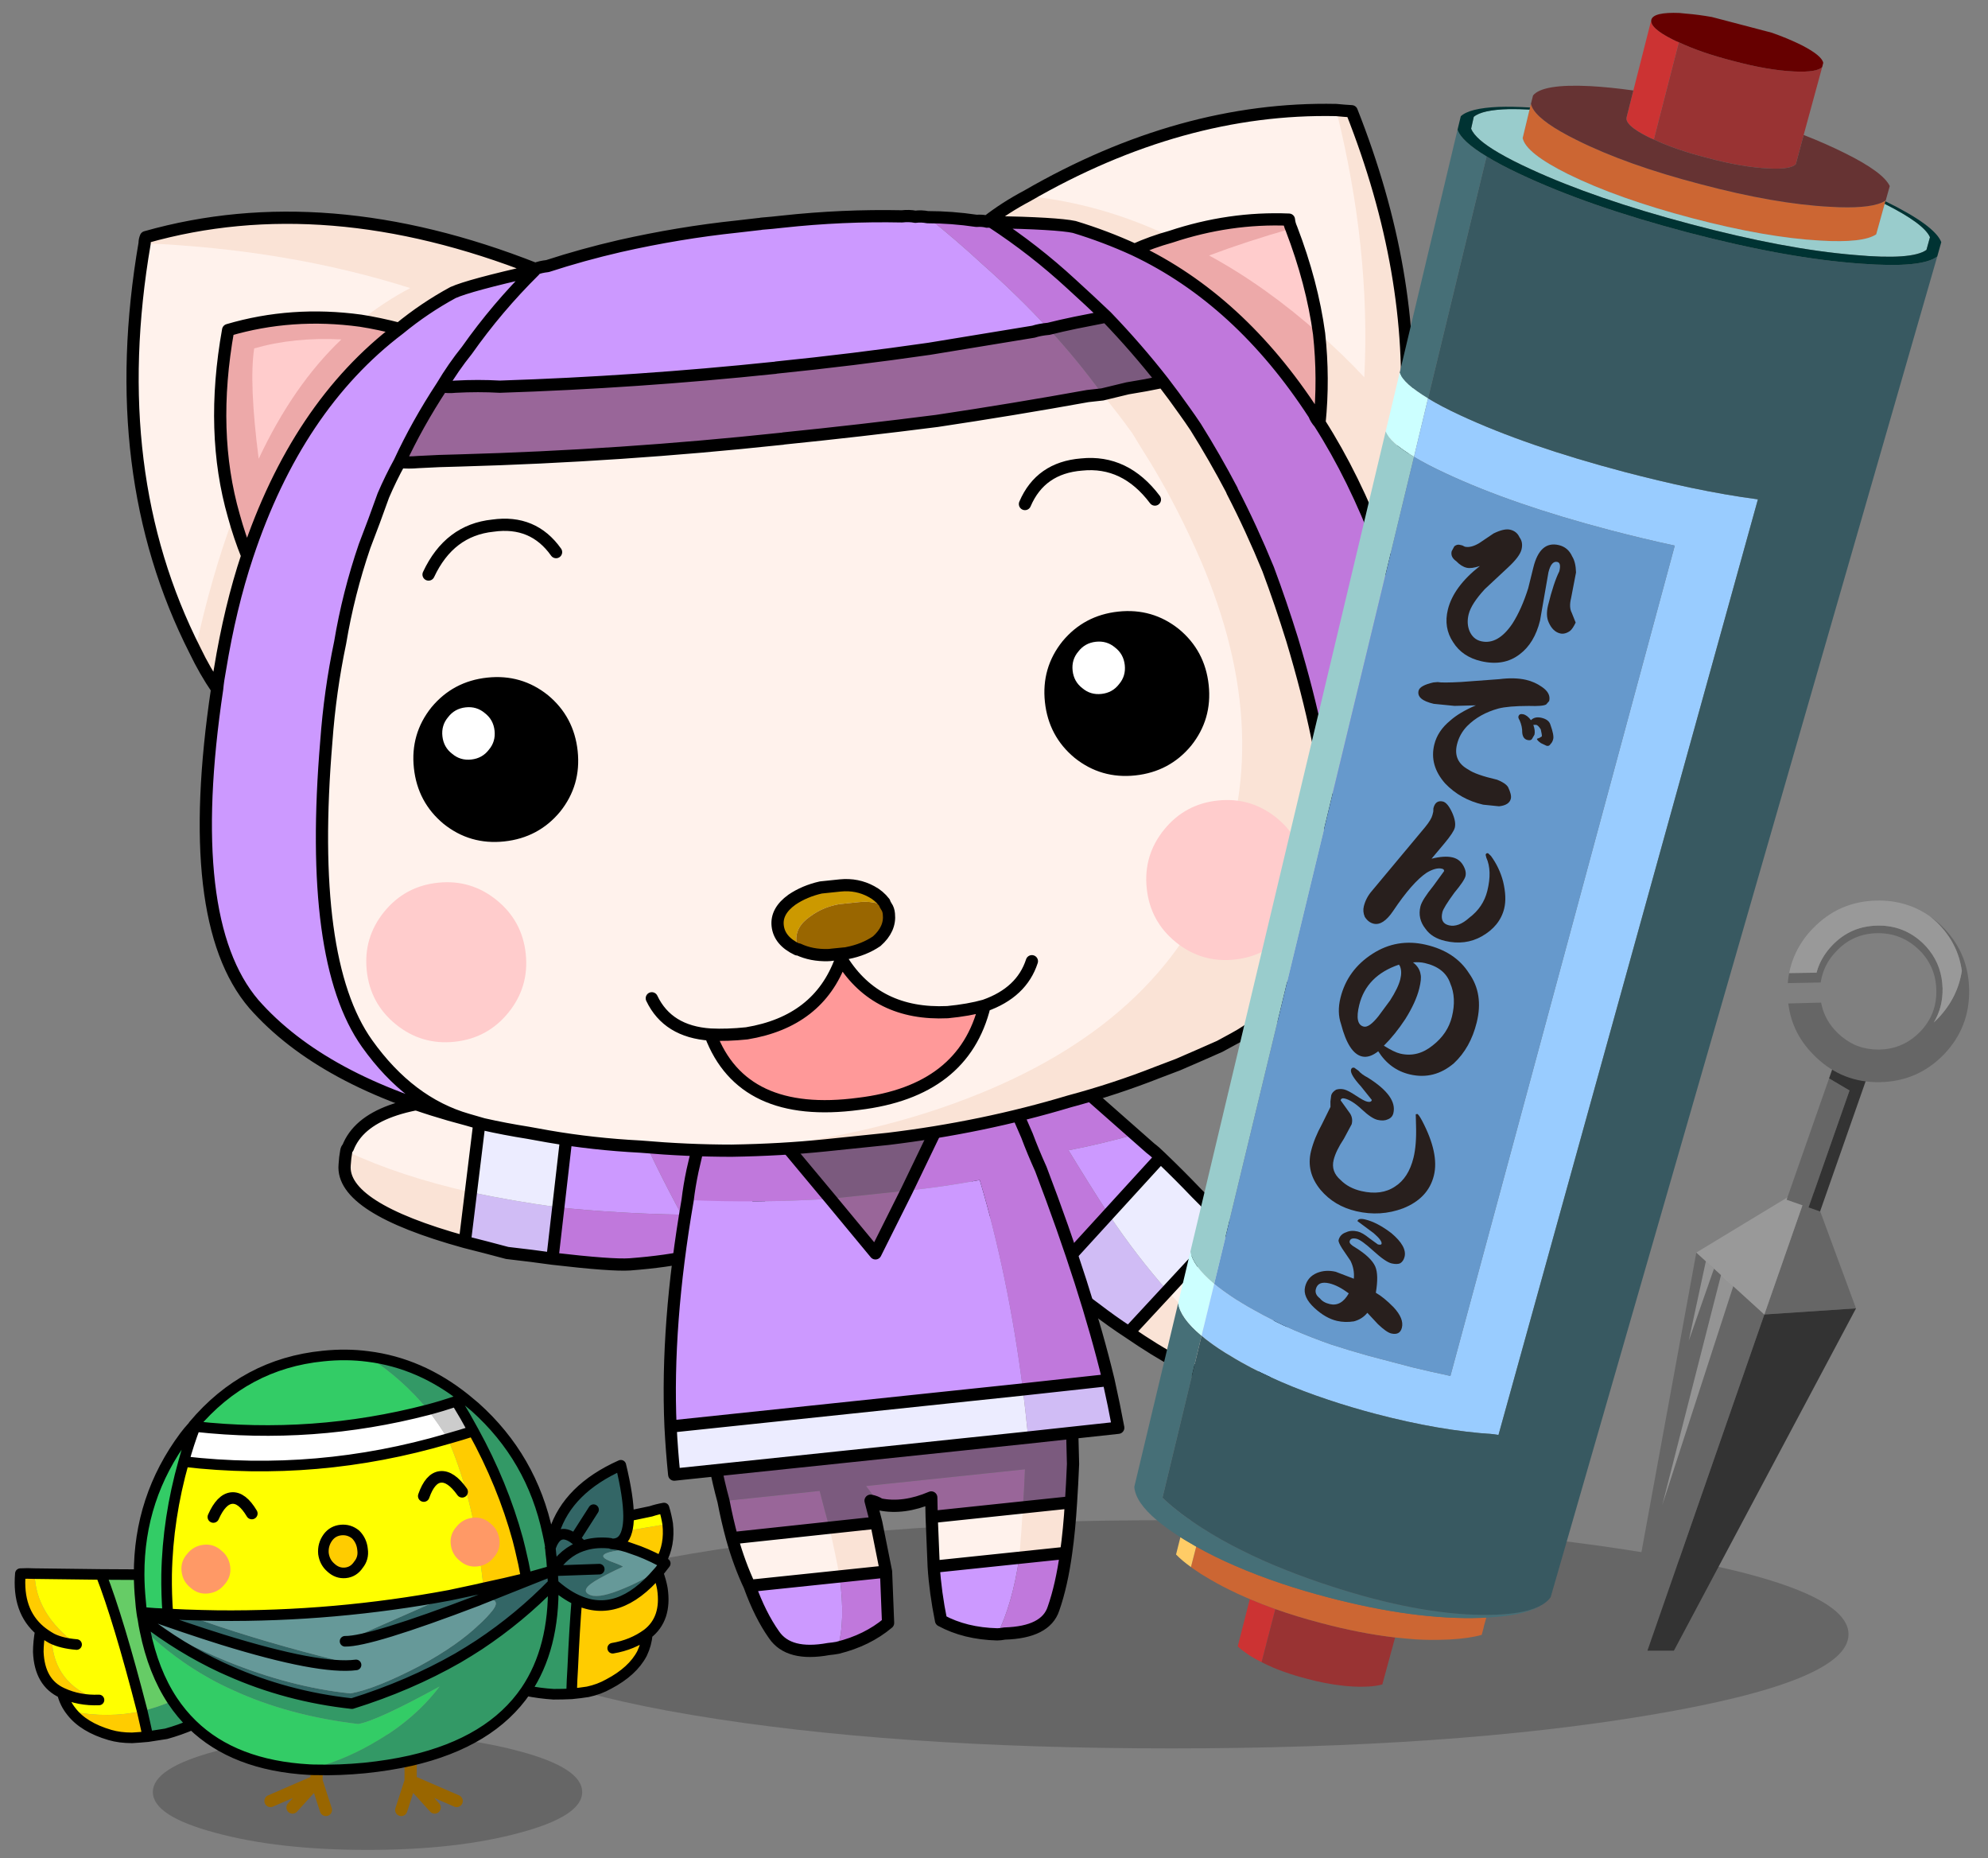 
<svg xmlns="http://www.w3.org/2000/svg" version="1.1" xmlns:xlink="http://www.w3.org/1999/xlink" preserveAspectRatio="none" x="0px" y="0px" width="244px" height="228px" viewBox="0 0 244 228">
<rect x="0" y="0" width="244" height="228" fill="#808080" stroke="none"/>
<defs>
<g id="Layer0_0_FILL">
<path fill="#000000" fill-opacity="0.2" stroke="none" d="
M 431 136.55
Q 431 128.45 408.85 122.75 386.75 117.05 355.5 117.05 324.25 117.05 302.1 122.75 280 128.45 280 136.55 280 144.65 302.1 150.35 324.25 156.05 355.5 156.05 386.75 156.05 408.85 150.35 431 144.65 431 136.55 Z"/>
</g>

<g id="Layer0_1_FILL">
<path fill="#000000" fill-opacity="0.2" stroke="none" d="
M 47.1 227
Q 61.6 227 71.8 224.9 81.95 222.85 81.95 219.9 81.95 216.95 71.8 214.9 61.6 212.8 47.1 212.8 32.6 212.8 22.4 214.9 12.25 216.95 12.25 219.9 12.25 222.85 22.4 224.9 32.6 227 47.1 227 Z"/>
</g>

<g id="Layer0_2_MEMBER_1_FILL">
<path fill="#FFCC00" stroke="none" d="
M 13.5 212.9
Q 14.7 213.25 16.2 213.25 17.1 213.2 18.15 213.1 17.8 211.45 17.45 209.95 13.3 210.9 8.75 210 10.25 211.95 13.5 212.9
M 4.7 202.7
Q 4.85 206.5 7.65 207.75 9.7 208.7 12.15 208.6 6.55 206.65 6.35 201.05 5.55 200.6 4.95 200.1 4.7 201.55 4.7 202.7
M 80.75 192.95
Q 75.877 198.694 70.8 196.3 70.503 200.013 70.3 204.6 70.2 206.1 70.15 207.85 71.2 207.75 72.15 207.6 73.55 207.3 74.7 206.65 77.65 205.1 78.8 202.9 79.35 201.75 79.45 200.5 77.6 201.85 75.2 202.25 77.6 201.85 79.45 200.5 81.85 198.65 81.3 194.95 81.14 194.028 80.75 192.95
M 76.95 187.85
Q 76.529 189.491 75.1 189.45 76.3 189.55 77.6 190.05 79.227 190.578 81.1 191.55 82.235 189.567 81.95 187
L 76.95 187.85
M 58.1 175.6
Q 56.55 176.1 54.95 176.55 57.624 182.628 58.85 190.85
L 58.85 190.95
Q 59.145 192.841 59.35 194.85 61.95 194.3 64.6 193.65 64.282 191.866 63.85 190.1 63.702 189.504 63.55 188.9 61.699 182.13 58.1 175.6
M 40.25 188.65
Q 39.6 189.55 39.7 190.65 39.85 191.7 40.6 192.35 41.4 193.1 42.4 193 43.4 192.9 44 192 44.65 191.2 44.5 190.15 44.4 189.05 43.65 188.3 42.85 187.65 41.85 187.75 40.85 187.85 40.25 188.65
M 4.25 193.1
Q 3.35 193.05 2.5 193.1 2.1 197.7 4.95 200.1 5.55 200.6 6.35 201.05 7.55 201.65 9.4 201.8 4.35 198.05 4.25 193.1 Z"/>

<path fill="#339966" stroke="none" d="
M 20.4 212.75
Q 22.048 212.289 23.6 211.6 22.25 210.314 21.15 208.7 19.367 209.513 17.45 209.95 17.8 211.45 18.15 213.1 19.2 212.95 20.4 212.75
M 67.9 194.35
L 67.9 194.3
Q 63.801 198.518 58.8 201.8 57.537 202.664 56.2 203.45 50.25 206.85 43.2 209.05 35.217 208.182 28.1 205 27.67 204.833 27.2 204.6 22.16 202.258 17.55 198.7 17.65 199.4 17.8 200.1 21.331 203.506 25.7 205.95 27.118 206.741 28.6 207.4 35.396 210.527 43.95 211.55 46.2 211.2 53.95 206.95 50.95 210.9 46.25 213.65 42.833 215.718 38.85 216.9 38.404 217.029 37.95 217.15 38.257 217.165 38.55 217.15 38.655 217.174 38.7 217.15 38.818 217.175 38.9 217.15 41.64 217.248 44.75 216.95 47.772 216.642 50.4 216.05 60.232 213.794 64.55 207.45 68.057 202.261 67.9 194.35
M 70.8 196.3
Q 69.354 195.663 67.9 194.35 68.057 202.261 64.55 207.45 66.216 207.792 67.95 207.9 69.1 207.9 70.15 207.85 70.2 206.1 70.3 204.6 70.503 200.013 70.8 196.3
M 67.5 189.45
Q 67.524 189.638 67.55 189.8 67.5 189.9 67.55 189.95 67.55 189.85 67.6 189.8 67.627 189.619 67.65 189.45
L 67.5 189.45
M 58.3 172.65
Q 57.7 172.15 57.1 171.65 56.55 171.8 56 171.95 57.1 173.75 58.1 175.6 61.699 182.13 63.55 188.9 63.702 189.504 63.85 190.1 64.282 191.866 64.6 193.65 66.2 193.2 67.8 192.75 67.75 192.05 67.7 191.35 67.6 190.6 67.55 189.95 67.5 189.9 67.55 189.8 67.524 189.638 67.5 189.45 67.378 188.79 67.2 188.1 65.273 178.889 58.3 172.65
M 45.15 166.45
Q 49.45 169.25 52.5 173 54.2 172.55 56 171.95 56.55 171.8 57.1 171.65 51.6 167.25 45.15 166.45 Z"/>

<path fill="#336666" stroke="none" d="
M 22.8 198.15
Q 21.65 198.1 20.6 198.05 19 198 17.4 197.85 22.872 199.819 27.3 201.2 39.22 204.883 43.7 204.3 34.755 202.181 26.95 199.6 24.846 198.893 22.8 198.15
M 67.9 194.35
Q 69.354 195.663 70.8 196.3 75.877 198.694 80.75 192.95 80.855 192.864 80.95 192.75 80.833 192.815 80.7 192.85 80.051 193.247 79.4 193.55 77.853 194.398 76.6 194.9 73.667 196.149 72.5 195.75 70.9 195.15 73.55 193.7 74.8 193 76.45 192.25 76.45 192.15 75.1 191.65 72.1 190.55 77.6 190.05 76.3 189.55 75.1 189.45 74.9 189.35 74.7 189.35 72.9 189.2 71.5 189.7
L 71.45 189.7
Q 69.24 190.465 67.8 192.75
L 73.55 192.55 67.8 192.75
Q 67.85 193.55 67.9 194.3
L 67.9 194.35
M 67.6 189.8
Q 67.675 189.593 67.75 189.4 68.67 187.429 70.55 188.85
L 72.85 185.25 70.55 188.85
Q 70.594 188.883 70.65 188.9 70.999 189.201 71.45 189.65
L 71.5 189.7
Q 72.9 189.2 74.7 189.35 74.9 189.35 75.1 189.45 76.529 189.491 76.95 187.85 77.156 187.104 77.15 186 77.14 183.699 76.2 179.8 69.698 182.709 68 187.95 67.798 188.677 67.65 189.45 67.627 189.619 67.6 189.8
M 67.75 189.4
Q 67.675 189.593 67.6 189.8 67.55 189.85 67.55 189.95 67.6 190.6 67.7 191.35 67.75 192.05 67.8 192.75 69.24 190.465 71.45 189.7
L 71.5 189.7 71.45 189.65
Q 70.999 189.201 70.65 188.9 70.594 188.883 70.55 188.85 68.67 187.429 67.75 189.4
M 58.8 196.3
Q 58.737 196.365 58.65 196.4 58.738 196.384 58.8 196.35 61.715 195.898 60.5 197.55 59.783 198.466 58.8 199.35 56.141 201.902 51.55 204.4 46.1 207.25 43 207.8 35.609 207.016 27.85 203.85 22.786 201.794 17.55 198.7 22.16 202.258 27.2 204.6 27.67 204.833 28.1 205 35.217 208.182 43.2 209.05 50.25 206.85 56.2 203.45 57.537 202.664 58.8 201.8 63.801 198.518 67.9 194.3 67.85 193.55 67.8 192.75 62.857 194.707 58.8 196.3
M 58.9 194.95
Q 58.868 194.957 58.8 194.95 57.018 195.357 55.2 195.75
L 42.35 201.4
Q 45.4 201.45 58.65 196.4 58.737 196.365 58.8 196.3 62.857 194.707 67.8 192.75 66.2 193.2 64.6 193.65 61.95 194.3 59.35 194.85 59.1 194.9 58.9 194.95 Z"/>

<path fill="#33CC66" stroke="none" d="
M 53.95 206.95
Q 46.2 211.2 43.95 211.55 35.396 210.527 28.6 207.4 27.118 206.741 25.7 205.95 21.331 203.506 17.8 200.1 18.817 205.139 21.15 208.7 22.25 210.314 23.6 211.6 28.745 216.633 37.95 217.15 38.404 217.029 38.85 216.9 42.833 215.718 46.25 213.65 50.95 210.9 53.95 206.95
M 23.75 174.9
L 23.95 175.05
Q 38.45 176.65 52.5 173 49.45 169.25 45.15 166.45 42.5 166.1 39.65 166.4 30.1 167.35 23.75 174.9
M 17.05 193.2
Q 17.084 194.807 17.25 196.45 17.3 197.15 17.4 197.85 19 198 20.6 198.05 20.42 195.642 20.45 193.2 20.582 186.292 22.55 179.35 23.15 177.15 23.95 175.05 23.75 175.1 23.65 175.05 23.1 175.65 22.65 176.25 17.044 183.782 17.05 193.2 Z"/>

<path fill="#669999" stroke="none" d="
M 73.55 193.7
Q 70.9 195.15 72.5 195.75 73.667 196.149 76.6 194.9 77.853 194.398 79.4 193.55 80.051 193.247 80.7 192.85 80.833 192.815 80.95 192.75 81.25 192.35 81.65 191.85 81.385 191.706 81.1 191.55 79.227 190.578 77.6 190.05 72.1 190.55 75.1 191.65 76.45 192.15 76.45 192.25 74.8 193 73.55 193.7
M 58.8 196.35
Q 58.738 196.384 58.65 196.4 45.4 201.45 42.35 201.4
L 55.2 195.75
Q 41.062 198.393 26.7 198.25 24.748 198.221 22.8 198.15 24.846 198.893 26.95 199.6 34.755 202.181 43.7 204.3 39.22 204.883 27.3 201.2 22.872 199.819 17.4 197.85 17.45 198.25 17.55 198.7 22.786 201.794 27.85 203.85 35.609 207.016 43 207.8 46.1 207.25 51.55 204.4 56.141 201.902 58.8 199.35 59.783 198.466 60.5 197.55 61.715 195.898 58.8 196.35 Z"/>

<path fill="#FFFF00" stroke="none" d="
M 77.15 186
Q 77.156 187.104 76.95 187.85
L 81.95 187
Q 81.8 186.05 81.5 185.05 80.65 185.2 79.9 185.45 78.52 185.736 77.15 186
M 22.55 179.35
Q 20.582 186.292 20.45 193.2 20.42 195.642 20.6 198.05 21.65 198.1 22.8 198.15 24.748 198.221 26.7 198.25 41.062 198.393 55.2 195.75 57.018 195.357 58.8 194.95 58.868 194.957 58.9 194.95 59.1 194.9 59.35 194.85 59.145 192.841 58.85 190.95
L 58.85 190.85
Q 57.624 182.628 54.95 176.55 38.95 181.25 22.55 179.35
M 39.7 190.65
Q 39.6 189.55 40.25 188.65 40.85 187.85 41.85 187.75 42.85 187.65 43.65 188.3 44.4 189.05 44.5 190.15 44.65 191.2 44 192 43.4 192.9 42.4 193 41.4 193.1 40.6 192.35 39.85 191.7 39.7 190.65
M 12.4 193.2
Q 8.3 193.15 4.25 193.1 4.35 198.05 9.4 201.8 7.55 201.65 6.35 201.05 6.55 206.65 12.15 208.6 9.7 208.7 7.65 207.75 7.95 209 8.75 210 13.3 210.9 17.45 209.95 14.55 198.7 12.4 193.2 Z"/>

<path fill="#66CC66" stroke="none" d="
M 68 187.95
L 67.2 188.1
Q 67.378 188.79 67.5 189.45
L 67.65 189.45
Q 67.798 188.677 68 187.95
M 17.25 196.45
Q 17.084 194.807 17.05 193.2
L 12.4 193.2
Q 14.55 198.7 17.45 209.95 19.367 209.513 21.15 208.7 18.817 205.139 17.8 200.1 17.65 199.4 17.55 198.7 17.45 198.25 17.4 197.85 17.3 197.15 17.25 196.45 Z"/>

<path fill="#CCCCCC" stroke="none" d="
M 56 171.95
Q 54.2 172.55 52.5 173 53.8 174.65 54.95 176.55 56.55 176.1 58.1 175.6 57.1 173.75 56 171.95 Z"/>

<path fill="#FFFFFF" stroke="none" d="
M 23.95 175.05
Q 23.15 177.15 22.55 179.35 38.95 181.25 54.95 176.55 53.8 174.65 52.5 173 38.45 176.65 23.95 175.05 Z"/>

<path fill="#66CC00" stroke="none" d="
M 23.65 175.05
Q 23.75 175.1 23.95 175.05
L 23.75 174.9
Q 23.7 174.95 23.65 175.05 Z"/>
</g>

<g id="Layer0_2_MEMBER_1_MEMBER_2_FILL">
<path fill="#FF9966" stroke="none" d="
M 61.05 184.8
Q 59.75 184.95 58.95 185.95 58.05 186.95 58.2 188.25 58.35 189.55 59.35 190.35 60.35 191.25 61.65 191.1 62.95 190.95 63.75 189.95 64.65 188.95 64.5 187.65 64.35 186.35 63.35 185.55 62.35 184.65 61.05 184.8
M 26.2 188.3
Q 24.9 188.45 24.1 189.45 23.2 190.45 23.35 191.75 23.5 193.05 24.5 193.85 25.5 194.75 26.8 194.6 28.1 194.45 28.9 193.45 29.8 192.45 29.65 191.15 29.5 189.85 28.5 189.05 27.5 188.15 26.2 188.3 Z"/>
</g>

<g id="Layer0_3_MEMBER_0_FILL">
<path fill="#666666" stroke="none" d="
M 217.05 163.8
L 208.7 156.2 199.75 205.05 202.7 205.05 217.05 163.8
M 217.05 163.8
L 228.3 163.05 222.65 147.75 217.05 163.8 Z"/>

<path fill="#333333" stroke="none" d="
M 228.3 163.05
L 217.05 163.8 202.7 205.05 205.95 205.05 228.3 163.05 Z"/>

<path fill="#999999" stroke="none" d="
M 208.7 156.2
L 217.05 163.8 222.65 147.75 208.7 156.2 Z"/>
</g>

<g id="Layer0_3_MEMBER_1_FILL">
<path fill="#666666" stroke="none" d="
M 4.35 -215.85
L 4.35 -252 -2.45 -253.35 -2.45 -215.85 4.35 -215.85 Z"/>

<path fill="#333333" stroke="none" d="
M 4.35 -215.85
L 7.9 -215.85 7.9 -259.65 -2.45 -259.65 -2.45 -253.35 4.35 -252 4.35 -215.85 Z"/>
</g>

<g id="Layer0_3_MEMBER_2_FILL">
<path fill="#666666" stroke="none" d="
M 12.85 -298.25
Q 11.7 -299 10.4 -299.6 3.3 -302.8 -3.95 -300.05 -11.2 -297.35 -14.4 -290.3 -15.85 -287.1 -16.1 -283.85 -16.2 -282.65 -16.1 -281.4 -16.1 -281.35 -16.1 -281.25
L -23.6 -278.5
Q -23.4 -277.05 -23 -275.6
L -14 -278.95
Q -14.2 -280 -14.25 -281 -14.35 -282.15 -14.25 -283.25 -14.05 -286.2 -12.7 -289.1 -9.85 -295.5 -3.25 -297.95 3.35 -300.4 9.75 -297.5 10.95 -297 12 -296.3 16.6 -293.35 18.6 -287.95 21.05 -281.4 18.15 -275 17.85 -274.35 17.5 -273.75 14.55 -268.35 8.65 -266.15 5.05 -264.85 1.55 -265.05 -1.4 -265.3 -4.3 -266.6 -9.35 -268.9 -11.95 -273.45
L -20.9 -270.05
Q -16.9 -261.9 -8.25 -258 1.7 -253.4 12 -257.25 22.3 -261.1 26.9 -271.1 31.4 -281.05 27.55 -291.35 25.8 -296.05 22.8 -299.55 19.15 -303.75 13.75 -306.25 11.7 -307.15 9.7 -307.7 10.85 -307.3 12.1 -306.75 19.95 -303.15 23.75 -295.75 25.2 -287.95 21.75 -280.35 21.35 -279.6 21 -278.85 22.05 -283.9 20.15 -289.05 17.9 -295 12.85 -298.25 Z"/>

<path fill="#999999" stroke="none" d="
M 10.4 -299.6
Q 11.7 -299 12.85 -298.25 17.9 -295 20.15 -289.05 22.05 -283.9 21 -278.85 21.35 -279.6 21.75 -280.35 25.2 -287.95 23.75 -295.75 19.95 -303.15 12.1 -306.75 10.85 -307.3 9.7 -307.7 1.65 -309.95 -6.5 -306.9 -16.8 -303.05 -21.35 -293.1 -21.85 -292.05 -22.25 -291 -24.5 -284.8 -23.6 -278.5
L -16.1 -281.25
Q -16.1 -281.35 -16.1 -281.4 -16.2 -282.65 -16.1 -283.85 -15.85 -287.1 -14.4 -290.3 -11.2 -297.35 -3.95 -300.05 3.3 -302.8 10.4 -299.6 Z"/>
</g>

<g id="Layer0_3_MEMBER_3_FILL">
<path fill="#FFFFFF" fill-opacity="0.302" stroke="none" d="
M -18.75 -191.1
L -15.8 -167.55 -15.8 -189.85 -18.75 -191.1
M -8.8 -186.9
L -13.25 -188.8 -7.25 -119.8 -8.8 -186.9 Z"/>
</g>

<g id="Layer0_4_MEMBER_0_FILL">
<path fill="#CC99FF" stroke="none" d="
M 125.1 191.15
L 114.6 192.25
Q 114.8 195.4 115.5 198.85 118.45 200.45 122.4 200.55 124.25 196.85 125.1 191.15
M 103.05 193.45
L 92 194.6
Q 93.3 198.2 95 200.6 96.8 203.25 101.7 202.35 102.25 202.3 102.8 202.2 103.8 199 103.05 193.45
M 139.35 139.2
Q 135.05 140.4 131.15 141.15 133.7 145.35 136.1 149.05
L 142.45 142
Q 141.8 141.35 141.2 140.9
L 139.35 139.2
M 77.5 136.45
Q 74 135.9 72.55 135.75 71.3 135.5 70 135.3
L 68.5 148.15
Q 75.65 148.9 83.65 149.05 80.2 142.7 77.5 136.45 Z"/>

<path fill="#C078DC" stroke="none" d="
M 130.85 190.55
L 125.1 191.15
Q 124.25 196.85 122.4 200.55 122.75 200.55 123.3 200.45 128.35 200.3 129.3 197.4 130.3 194.55 130.85 190.55
M 108.75 192.85
L 103.05 193.45
Q 103.8 199 102.8 202.2 106.45 201.3 109 199.15
L 108.75 192.85
M 131.15 141.15
Q 135.05 140.4 139.35 139.2
L 133.6 134.2
Q 123.65 127.8 119.45 132
L 119.25 132.15
Q 115.8 136.45 119.6 143.85 120.5 146 122.3 148.55 122.7 149.2 123.2 149.85 125.55 153.15 129.25 156.45
L 136.1 149.05
Q 133.7 145.35 131.15 141.15
M 67.8 154.45
Q 75.1 155.3 77.3 155.15 81.9 154.8 85.1 154.05 85.75 153.9 86.35 153.7 88.55 152.85 90.05 151.7 92.7 149.65 93.3 146.75
L 93.35 146.5
Q 93.8 140.6 82.55 137.25 79.75 136.7 77.5 136.45 80.2 142.7 83.65 149.05 75.65 148.9 68.5 148.15
L 67.8 154.45 Z"/>

<path fill="#FFF2EC" stroke="none" d="
M 114.35 186.15
L 114.6 192.25 125.1 191.15 130.85 190.55
Q 131.25 187.7 131.45 184.35
L 125.55 184.95 114.35 186.15
M 89.85 188.75
Q 90.75 191.95 92 194.6
L 103.05 193.45 108.75 192.85 107.55 186.85 101.8 187.45 89.85 188.75
M 150.6 150.5
L 143.25 158.35 138.55 163.5
Q 151.45 172.35 155.3 168.6 155.95 167.8 156.45 167 159.55 161.3 150.6 150.5
M 42.5 141.25
Q 42.35 142.05 42.3 142.95 41.85 148.2 57.05 152.4
L 57.8 146.3 59.2 134.85
Q 45.05 134.8 42.7 140.85 42.55 140.95 42.5 141.25 Z"/>

<path fill="#996699" stroke="none" d="
M 106.3 182.35
L 108 184.6
Q 110.9 185.2 114.3 183.75
L 114.35 186.15 125.55 184.95
Q 125.7 182.75 125.8 180.3
L 106.3 182.35
M 88.8 184.2
Q 89.25 186.55 89.85 188.75
L 101.8 187.45
Q 101.2 185.3 100.6 182.95
L 88.8 184.2 Z"/>

<path fill="#7B5A7E" stroke="none" d="
M 90.05 151.7
Q 88.55 152.85 86.35 153.7 85.75 153.9 85.1 154.05 84.8 160.95 86.9 174.55 87.6 179.8 88.8 184.2
L 100.6 182.95
Q 101.2 185.3 101.8 187.45
L 107.55 186.85 106.85 184.15
Q 107.45 184.25 108 184.6
L 106.3 182.35 125.8 180.3
Q 125.7 182.75 125.55 184.95
L 131.45 184.35
Q 131.6 182.1 131.7 179.65 131.6 175.2 131.45 169.85 131.2 162.8 130.7 157.7 129.95 157.05 129.25 156.45 125.55 153.15 123.2 149.85 122.7 149.2 122.3 148.55
L 90.05 151.7 Z"/>

<path fill="#D0BCF5" stroke="none" d="
M 136.1 149.05
L 129.25 156.45
Q 129.95 157.05 130.7 157.7 132.4 159.1 134.4 160.55 136.55 162.2 138.55 163.5
L 143.25 158.35
Q 139.6 154.25 136.1 149.05
M 68.5 148.15
Q 62.75 147.35 57.8 146.3
L 57.05 152.4
Q 59.45 153 62.25 153.75 65.35 154.1 67.8 154.45
L 68.5 148.15 Z"/>

<path fill="#ECECFF" stroke="none" d="
M 146.85 146.4
Q 144.75 144.2 142.45 142
L 136.1 149.05
Q 139.6 154.25 143.25 158.35
L 150.6 150.5
Q 148.9 148.4 146.85 146.4
M 59.2 134.85
L 57.8 146.3
Q 62.75 147.35 68.5 148.15
L 70 135.3
Q 67.15 135 64.6 134.95 61.55 134.75 59.2 134.85 Z"/>
</g>

<g id="Layer0_4_MEMBER_0_MEMBER_0_FILL">
<path fill="#FAE3D6" stroke="none" d="
M 155.3 168.6
Q 149.15 164.95 143.25 158.35
L 138.55 163.5
Q 151.45 172.35 155.3 168.6
M 42.5 141.25
Q 42.35 142.05 42.3 142.95 41.85 148.2 57.05 152.4
L 57.8 146.3
Q 49.1 144.35 42.5 141.25 Z"/>
</g>

<g id="Layer0_4_MEMBER_0_MEMBER_1_FILL">
<path fill="#FAE3D6" stroke="none" d="
M 131.45 184.35
L 125.55 184.95
Q 125.35 188.3 125.1 191.15
L 130.85 190.55
Q 131.25 187.7 131.45 184.35
M 103.05 193.45
L 108.75 192.85 107.55 186.85 101.8 187.45
Q 102.55 190.75 103.05 193.45 Z"/>
</g>

<g id="Layer0_4_MEMBER_1_FILL">
<path fill="#D0BCF5" stroke="none" d="
M 136.25 175.2
Q 135.75 172.5 135.05 169.35
L 124.55 170.5
Q 124.9 173.45 125.2 176.4
L 136.25 175.2 Z"/>

<path fill="#ECECFF" stroke="none" d="
M 81.3 175.05
Q 81.45 178 81.75 180.95
L 125.2 176.4
Q 124.9 173.45 124.55 170.5
L 81.3 175.05 Z"/>

<path fill="#996699" stroke="none" d="
M 110.3 146.1
Q 105.5 146.6 100.9 147.1
L 106.45 153.8 110.3 146.1 Z"/>

<path fill="#C078DC" stroke="none" d="
M 100.9 147.1
L 87.05 130.5 84 143.65
Q 83.6 145.55 83.4 147.25 92 147.65 100.9 147.1
M 125.05 139.35
Q 123.8 136.5 122.75 134 120.85 129.7 119.45 127.1
L 110.3 146.1
Q 114.7 145.65 119.25 144.8 122.75 156.5 124.55 170.5
L 135.05 169.35
Q 132.35 158.15 126.75 143.45 125.8 141.35 125.05 139.35 Z"/>

<path fill="#CC99FF" stroke="none" d="
M 119.25 144.8
Q 114.7 145.65 110.3 146.1
L 106.45 153.8 100.9 147.1
Q 92 147.65 83.4 147.25 80.75 162.6 81.3 175.05
L 124.55 170.5
Q 122.75 156.5 119.25 144.8 Z"/>

<path fill="#7B5A7E" stroke="none" d="
M 119.45 127.1
L 87.05 130.5 100.9 147.1
Q 105.5 146.6 110.3 146.1
L 119.45 127.1 Z"/>
</g>

<g id="Layer0_4_MEMBER_2_FILL">
<path fill="#FFCCCC" stroke="none" d="
M 161.9 40.95
Q 161.05 34.7 158.5 28.05 158.25 27.5 158.2 26.95 150.9 26.65 143.7 29.05 141.35 29.7 139.25 30.65 152.15 36.75 161.3 50.85 161.5 51.4 161.95 51.9 162.5 46.45 161.9 40.95
M 49 40.35
Q 46.5 39.7 44.25 39.35 35.8 38.2 28 40.5 25.75 53.05 28.7 63.3 29.4 65.85 30.35 68.2 36.45 49.85 49 40.35 Z"/>

<path fill="#FFF2EC" stroke="none" d="
M 165.9 13.65
Q 165 13.6 164 13.5 145 13.1 126.05 24.05 123.4 25.45 121.15 27.2 121.3 27.15 121.75 27.25 129.75 27.4 131.85 27.85 135.65 29 139.25 30.65 141.35 29.7 143.7 29.05 150.9 26.65 158.2 26.95 158.25 27.5 158.5 28.05 161.05 34.7 161.9 40.95 162.5 46.45 161.95 51.9 166.2 58.55 169.45 67.15 169.5 67.3 169.7 67.45 171.9 59.8 172.55 51.9 173.75 33.5 165.9 13.65
M 44.25 39.35
Q 46.5 39.7 49 40.35 52.1 37.8 55.6 35.9 57.6 35 65.6 33.2 65.55 33.05 65.7 33 39.95 22.85 17.9 29.1 17.75 29.45 17.75 29.85 12.9 58.1 23.95 79.85 25.15 82.35 26.65 84.55 26.75 83.45 27 82.15 28.25 74.5 30.35 68.2 29.4 65.85 28.7 63.3 25.75 53.05 28 40.5 35.8 38.2 44.25 39.35
M 136 48.6
Q 135.767 48.642 135.5 48.65 135.418 48.542 135.3 48.4 134.4 48.5 133.5 48.6 124.35 50.25 115 51.65 105.6 52.85 96.2 53.8 96 53.85 95.85 53.85 76.15 55.95 56.5 56.5 53.9 56.55 51.3 56.7 50.2 56.8 49.05 56.7 47.95 58.7 47.05 60.8 45.95 63.9 44.75 67 42.75 72.85 41.75 78.85 40.5 84.8 40.05 91 37.8 117.85 45.05 128.05 50.25 135.35 57.4 137.4
L 59.3 137.95
Q 61.95 138.55 64.8 139
L 67.3 139.45
Q 72.8 140.4 78.6 140.7 84.4 141.2 89.8 141.2 89.916 141.189 90 141.15 91.175 141.2 92.3 141.2 108.5 139.7 121.2 134.8 145.2 125.6 152.3 106.4 159.1 88 148.55 65.85 146.4 61.25 143.75 56.85 142.55 54.95 141.5 53.2 139.75 50.75 137.8 48.4 136.9 48.5 136 48.6 Z"/>

<path fill="#CC99FF" stroke="none" d="
M 126.85 40.7
Q 127.6 40.45 128.7 40.35 124.9 36.25 120.6 32.45 117.3 29.4 113.85 26.65 113.05 26.5 112.35 26.6 111.6 26.45 110.7 26.55 103.4 26.4 96.05 27.2 94.75 27.35 93.45 27.45 93.25 27.5 93.1 27.5 91.8 27.65 90.5 27.8 83.35 28.55 76.05 30.2 71.5 31.25 67.2 32.65 66.3 32.75 65.7 33 65.55 33.05 65.6 33.2 57.6 35 55.6 35.9 52.1 37.8 49 40.35 36.45 49.85 30.35 68.2 28.25 74.5 27 82.15 26.75 83.45 26.65 84.55 22.4 112.95 31.15 123.2 39.55 132.75 57.4 137.4 50.25 135.35 45.05 128.05 37.8 117.85 40.05 91 40.5 84.8 41.75 78.85 42.75 72.85 44.75 67 45.95 63.9 47.05 60.8 47.95 58.7 49.05 56.7 51.2 52.05 54.25 47.4 54.95 47.55 55.9 47.45 58.7 47.3 61.35 47.45 78.2 46.9 94.95 45.15 95.1 45.15 95.3 45.1 104.7 44.15 114.05 42.8 120.5 41.75 126.85 40.7 Z"/>

<path fill="#C078DC" stroke="none" d="
M 169.7 67.45
Q 169.5 67.3 169.45 67.15 166.2 58.55 161.95 51.9 161.5 51.4 161.3 50.85 152.15 36.75 139.25 30.65 135.65 29 131.85 27.85 129.75 27.4 121.75 27.25 121.3 27.15 121.15 27.2 120.6 27.05 119.85 27.1 116.8 26.65 113.85 26.65 117.3 29.4 120.6 32.45 124.9 36.25 128.7 40.35 130.3 39.95 132 39.6 133.75 39.25 135.8 38.85 139.55 42.75 142.75 46.85 144.1 48.6 145.4 50.45 146.05 51.35 146.75 52.4 149.1 56.15 151.2 60.15 151.2 60.2 151.25 60.3 153.6 64.85 155.65 69.85 157.2 74 158.6 78.5 166.35 104.3 161.4 115.8 157.8 124.05 151.45 127.45 167.7 119.25 174 108.15 180.65 95.75 169.7 67.45 Z"/>

<path fill="#7B5A7E" stroke="none" d="
M 135.3 48.4
Q 136.95 48 138.4 47.65 140.6 47.3 142.75 46.85 139.55 42.75 135.8 38.85 133.75 39.25 132 39.6 130.3 39.95 128.7 40.35 132.25 44.2 135.3 48.4 Z"/>

<path fill="#996699" stroke="none" d="
M 128.7 40.35
Q 127.6 40.45 126.85 40.7 120.5 41.75 114.05 42.8 104.7 44.15 95.3 45.1 95.1 45.15 94.95 45.15 78.2 46.9 61.35 47.45 58.7 47.3 55.9 47.45 54.95 47.55 54.25 47.4 51.2 52.05 49.05 56.7 50.2 56.8 51.3 56.7 53.9 56.55 56.5 56.5 76.15 55.95 95.85 53.85 96 53.85 96.2 53.8 105.6 52.85 115 51.65 124.35 50.25 133.5 48.6 134.4 48.5 135.3 48.4 132.25 44.2 128.7 40.35 Z"/>
</g>

<g id="Layer0_4_MEMBER_2_MEMBER_0_FILL">
<path fill="#FAE3D6" stroke="none" d="
M 138.4 47.65
Q 136.95 48 135.3 48.4 137.25 50.75 139 53.2 140.05 54.95 141.25 56.85 143.9 61.25 146.05 65.85 156.6 88 149.8 106.4 142.7 125.6 118.7 134.8 106 139.7 89.8 141.2 95.9 141.1 101.25 140.55
L 109 139.75
Q 120.6 138.35 131.25 135.15 136.85 133.65 142.05 131.6
L 144.55 130.65
Q 147 129.6 149.7 128.4
L 151.45 127.45
Q 157.8 124.05 161.4 115.8 166.35 104.3 158.6 78.5 157.2 74 155.65 69.85 153.6 64.85 151.25 60.3 151.2 60.2 151.2 60.15 149.1 56.15 146.75 52.4 146.05 51.35 145.4 50.45 144.1 48.6 142.75 46.85 140.6 47.3 138.4 47.65 Z"/>
</g>

<g id="Layer0_4_MEMBER_2_MEMBER_1_FILL">
<path fill="#FAE3D6" stroke="none" d="
M 27 82.15
Q 28.25 74.5 30.35 68.2 29.4 65.85 28.7 63.3 25.95 70.65 23.95 79.85 25.15 82.35 26.65 84.55 26.75 83.45 27 82.15
M 44.25 39.35
Q 46.5 39.7 49 40.35 52.1 37.8 55.6 35.9 57.6 35 65.6 33.2 65.55 33.05 65.7 33 39.95 22.85 17.9 29.1 17.75 29.45 17.75 29.85 35.35 30.6 50.35 35.35 47.2 37 44.25 39.35 Z"/>
</g>

<g id="Layer0_4_MEMBER_2_MEMBER_2_FILL">
<path fill="#FAE3D6" stroke="none" d="
M 131.85 27.85
Q 135.65 29 139.25 30.65 141.35 29.7 143.7 29.05 135.1 24.95 126.05 24.05 123.4 25.45 121.15 27.2 121.3 27.15 121.75 27.25 129.75 27.4 131.85 27.85
M 164 13.5
Q 168.25 30.55 167.45 46.3 164.75 43.4 161.9 40.95 162.5 46.45 161.95 51.9 166.2 58.55 169.45 67.15 169.5 67.3 169.7 67.45 171.9 59.8 172.55 51.9 173.75 33.5 165.9 13.65 165 13.6 164 13.5 Z"/>
</g>

<g id="Layer0_4_MEMBER_2_MEMBER_3_FILL">
<path fill="#EDA9A9" stroke="none" d="
M 49 40.35
Q 46.5 39.7 44.25 39.35 35.8 38.2 28 40.5 25.75 53.05 28.7 63.3 29.4 65.85 30.35 68.2 36.45 49.85 49 40.35
M 31.2 42.75
Q 36.1 41.35 41.9 41.65 36 47.25 31.75 56.3 30.55 46.95 31.2 42.75
M 148.4 31.35
Q 153.05 29.6 158.5 28.05 158.25 27.5 158.2 26.95 150.9 26.65 143.7 29.05 141.35 29.7 139.25 30.65 152.15 36.75 161.3 50.85 161.5 51.4 161.95 51.9 162.5 46.45 161.9 40.95 155.3 35.1 148.4 31.35 Z"/>
</g>

<g id="Layer0_4_MEMBER_3_FILL">
<path fill="#000000" stroke="none" d="
M 59.8 83.15
Q 55.6 83.6 52.95 86.8 50.35 90.05 50.8 94.25 51.25 98.45 54.45 101.1 57.7 103.7 61.9 103.25 66.1 102.8 68.75 99.6 71.35 96.35 70.9 92.15 70.45 87.95 67.25 85.3 64 82.7 59.8 83.15
M 137.25 75.05
Q 133.05 75.5 130.4 78.7 127.8 81.95 128.25 86.15 128.7 90.35 131.9 93 135.15 95.6 139.35 95.15 143.55 94.7 146.2 91.5 148.8 88.25 148.35 84.05 147.9 79.85 144.7 77.2 141.45 74.6 137.25 75.05 Z"/>
</g>

<g id="Layer0_4_MEMBER_4_FILL">
<path fill="#FFCCCC" stroke="none" d="
M 288.9 26.95
Q 286.7 26.95 285.15 28.5 283.6 30.05 283.6 32.25 283.6 34.45 285.15 36 286.7 37.55 288.9 37.55 291.1 37.55 292.65 36 294.2 34.45 294.2 32.25 294.2 30.05 292.65 28.5 291.1 26.95 288.9 26.95
M 340.9 26.95
Q 338.7 26.95 337.15 28.5 335.6 30.05 335.6 32.25 335.6 34.45 337.15 36 338.7 37.55 340.9 37.55 343.1 37.55 344.65 36 346.2 34.45 346.2 32.25 346.2 30.05 344.65 28.5 343.1 26.95 340.9 26.95 Z"/>
</g>

<g id="Layer0_4_MEMBER_5_FILL">
<path fill="#FF9999" stroke="none" d="
M 102.15 117.6
L 102.2 117.8
Q 99.45 125.35 90.65 126.8 88.25 127.05 86.2 126.95 90.1 137.35 104.4 135.45 117.3 133.9 119.85 123.4 117.9 123.95 115.3 124.2 106.6 124.6 102.35 117.8 102.212 117.8 102.15 117.6 Z"/>

<path fill="#CC9900" stroke="none" d="
M 102 110.95
L 104.4 110.7
Q 106.2 110.5 107.8 111.25 107.6 110.95 107.55 110.75 106.9 109.9 105.95 109.4 104.2 108.45 102.15 108.65
L 99.75 108.9
Q 97.75 109.35 96.2 110.4 94.25 111.8 94.45 113.6 94.65 115.45 96.85 116.5
L 97 116.5
Q 96.8 115.95 96.75 115.6 96.55 113.75 98.45 112.45 100 111.3 102 110.95 Z"/>

<path fill="#996600" stroke="none" d="
M 104.4 110.7
L 102 110.95
Q 100 111.3 98.45 112.45 96.55 113.75 96.75 115.6 96.8 115.95 97 116.5 98.6 117.25 100.6 117.2 100.8 117.2 101.15 117.15
L 102.65 117
Q 102.8 117 103 116.95 105.05 116.55 106.6 115.5 108.3 114 108.1 112.15 108.05 111.6 107.8 111.25 106.2 110.5 104.4 110.7 Z"/>
</g>

<g id="Layer0_4_MEMBER_7_FILL">
<path fill="#FFFFFF" stroke="none" d="
M 57.15 86.8
Q 55.8 86.95 55 88 54.15 89 54.3 90.35 54.45 91.7 55.5 92.5 56.5 93.35 57.85 93.2 59.2 93.05 60 92 60.85 91 60.7 89.65 60.55 88.3 59.5 87.5 58.5 86.65 57.15 86.8
M 134.5 78.75
Q 133.15 78.9 132.35 79.95 131.5 80.95 131.65 82.3 131.8 83.65 132.85 84.45 133.85 85.3 135.2 85.15 136.55 85 137.35 83.95 138.2 82.95 138.05 81.6 137.9 80.25 136.85 79.45 135.85 78.6 134.5 78.75 Z"/>
</g>

<g id="Layer0_5_MEMBER_0_FILL">
<path fill="#CC3333" stroke="none" d="
M -358.95 129.85
Q -359.1 124.25 -358.9 119.05
L -377.95 121.3
Q -378.65 122.85 -379.2 125.15 -379.45 126 -379.65 127
L -379.65 127.05
Q -379.7 127.1 -379.65 127.15 -379.75 127.45 -379.8 127.85 -380.2 129.95 -380.4 132.3
L -358.95 129.85
M 277.95 43.3
L 249.4 46.7 238.6 48
Q 235.45 48.4 234.45 58.5 234.3 59.75 234.3 61.15
L 273.55 56.6
Q 273.55 55.2 273.7 53.95 274.7 43.75 277.95 43.3 Z"/>

<path fill="#993333" stroke="none" d="
M -358.95 129.9
L -358.95 129.85 -380.4 132.3
Q -380.45 132.55 -380.45 132.85 -380.65 134.55 -380.7 136.4 -380.75 136.75 -380.75 137.1 -380.85 139.6 -380.75 142.25 -380.65 146.5 -380.1 151.2 -379.3 158.8 -377.65 165.05 -377.2 166.95 -376.6 168.75 -375.75 171.5 -374.7 173.95 -374.55 174.3 -374.35 174.65 -374.35 174.7 -374.35 174.75 -372.95 177.9 -371.5 179.8
L -352.45 177.85
Q -355.85 164.7 -357.6 148.75 -358.7 138.85 -358.95 129.9
M 274.35 79
Q 272.85 66.25 273.55 56.6
L 234.3 61.15
Q 233.6 70.7 235.1 83.3 236.6 97.5 239.85 107.25 242.6 115.75 245.35 116.8
L 257.15 115.55 284.75 112.75
Q 282 111.7 279.15 103.15 275.85 93.3 274.35 79 Z"/>

<path fill="#CC6633" stroke="none" d="
M -355.7 93.8
Q -356.15 95.65 -356.6 97.7 -356.6 97.8 -356.6 97.9 -356.65 97.95 -356.65 98.05 -356.8 98.75 -356.9 99.5 -357.85 104.55 -358.35 110.1 -358.7 113.7 -358.85 117.55 -358.9 118.25 -358.9 119.05 -359.1 124.25 -358.95 129.85
L -358.95 129.9
Q -358.7 138.85 -357.6 148.75 -355.85 164.7 -352.45 177.85 -351.4 181.85 -350.25 185.65 -348.4 191.45 -346.15 196.6 -345.85 197.4 -345.5 198.15 -345.5 198.2 -345.45 198.25 -342.35 205.15 -339.25 209.3
L -336 208.95 -336.05 208.9 -332.25 208.55
Q -332.7 207.6 -333.1 206.65 -343.3 182.65 -347.2 147.55 -348.3 137.75 -348.7 128.65 -349.15 118.35 -348.75 109 -348.4 100 -347.2 91.95
L -355.45 92.9
Q -355.6 93.35 -355.7 93.8
M 228.55 11.15
L 227.7 11.25 216.3 12.75
Q 211.2 15.95 209.45 34.55 207.5 56.35 210.8 86.25 214.1 116.15 220.75 136.75 225.85 152.7 230.9 156.25
L 243.3 155.05 244.35 154.95 244.7 154.95
Q 244.5 154.85 244.4 154.75 243.9 154.35 243.4 153.85 238.95 149.35 234.5 135.4 227.75 114.7 224.5 84.7 221.1 54.75 223.2 32.85 224.6 17.8 228.2 12.8 228.5 12.35 228.85 12 229.4 11.35 230.05 10.95
L 228.55 11.15 Z"/>

<path fill="#FFCC66" stroke="none" d="
M -346 85
Q -346 84.9 -345.95 84.8
L -352.95 85.65
Q -354.35 88.65 -355.45 92.9
L -347.2 91.95
Q -346.8 89.3 -346.35 86.75 -346.2 85.85 -346 85 Z"/>

<path fill="#466F77" stroke="none" d="
M -315.65 229.3
Q -316.15 229.15 -316.65 229 -316.2 229.15 -315.7 229.3
L -315.65 229.3
M -269 64.1
Q -268.95 64 -268.9 63.85 -265.45 53.85 -260.35 50.9
L -334 60.75
Q -339.5 63.35 -343.1 73.85 -343.8 75.8 -344.4 78.1 -344.65 78.85 -344.85 79.7 -345.4 82 -345.95 84.55 -345.95 84.65 -345.95 84.8 -346 84.9 -346 85 -346.2 85.85 -346.35 86.75 -346.8 89.3 -347.2 91.95 -348.4 100 -348.75 109 -349.15 118.35 -348.7 128.65 -348.3 137.75 -347.2 147.55 -343.3 182.65 -333.1 206.65 -332.7 207.6 -332.25 208.55 -332.25 208.6 -332.2 208.7 -330.75 211.95 -329.3 214.7 -323.831 225.069 -318.25 228.2 -323.569 225.028 -328.45 214.7 -329.8 211.95 -331.05 208.7 -331.1 208.6 -331.1 208.55 -331.5 207.6 -331.85 206.65 -340.75 182.65 -342.65 147.55 -343.2 137.75 -343.1 128.65 -343.05 118.35 -342.1 109 -341.25 100 -339.6 91.95 -339.1 89.3 -338.45 86.75 -338.25 85.85 -338.05 85 -338.05 84.9 -338 84.8 -338 84.65 -337.95 84.55 -337.3 82 -336.55 79.7 -336.3 78.85 -336.05 78.1 -335.3 75.8 -334.5 73.85 -334.25 73.25 -334 72.65
L -269 64.1
M 112.7 0.75
Q 109.25 3.8 107.3 14.8
L 204.45 2.1
Q 206.45 -9.2 210.15 -12.35
L 112.7 0.75 Z"/>

<path fill="#CCFFFF" stroke="none" d="
M -248.15 61.4
Q -248.1 61.2 -248 61 -244.65 51.25 -239.7 48.1
L -260.35 50.9
Q -265.45 53.85 -268.9 63.85 -268.95 64 -269 64.1
L -248.15 61.4
M 83.85 17.9
L 107.3 14.8
Q 109.25 3.8 112.7 0.75
L 89.2 3.9
Q 85.7 6.95 83.85 17.9 Z"/>

<path fill="#99CCCC" stroke="none" d="
M 83.85 17.9
Q 85.7 6.95 89.2 3.9
L -239.7 48.1
Q -244.65 51.25 -248 61 -248.1 61.2 -248.15 61.4
L 83.85 17.9
M 217.15 -8.2
L 212.45 -7.5
Q 209.15 -4.55 207.45 6.2 206.5 11.95 206 20.05 204.2 48.05 208.4 86.5 212.55 124.9 220.3 151.3 226.5 173.15 232.3 176.9
L 237.45 176.4
Q 241.6 172.3 243.3 155.05
L 230.9 156.25
Q 225.85 152.7 220.75 136.75 214.1 116.15 210.8 86.25 207.5 56.35 209.45 34.55 211.2 15.95 216.3 12.75
L 227.7 11.25
Q 226.35 7.05 225 3.7 220.9 -6.2 217.15 -8.2 Z"/>

<path fill="#99CCFF" stroke="none" d="
M 83.85 17.9
Q 82.8 23.75 82.25 32 80.25 60.65 84.6 99.95 86.15 113.8 88.1 126.25
L -248.55 161.2 -248.6 161.2
Q -248.7 160.6 -248.75 160.05 -249.85 153.2 -250.8 145.95
L -252.75 128.35
Q -253.5 120.45 -253.9 113.1 -254.15 104.85 -253.85 97.2 -253.45 87.95 -252.2 79.65 -251.85 76.9 -251.35 74.3 -251.2 73.35 -251 72.5 -251 72.35 -250.95 72.3 -250.95 72.15 -250.95 72.05 -250.4 69.4 -249.8 67.05 -249.6 66.15 -249.35 65.35 -248.8 63.25 -248.15 61.4
L -269 64.1
Q -269.7 66 -270.25 68.15 -270.5 68.95 -270.7 69.8 -271.3 72.15 -271.8 74.75 -271.85 74.85 -271.85 75 -271.9 75.1 -271.9 75.2 -272.05 76.1 -272.2 77 -272.7 79.6 -273.1 82.3 -273.75 86.65 -274.15 91.3 -274.5 95.4 -274.7 99.7 -275.1 109.25 -274.6 119.75 -274.2 129 -273.1 139 -270.2 165.1 -263.9 185.15 -263.7 186.2 -263.45 187.2
L 116.85 150.25
Q 113.9 138 111.6 123.8 109.6 111.3 108.05 97.35 103.7 57.85 105.65 29.05 106.2 20.75 107.3 14.8
L 83.85 17.9 Z"/>

<path fill="#6699CC" stroke="none" d="
M 82.25 32
Q 82.8 23.75 83.85 17.9
L -248.15 61.4
Q -248.8 63.25 -249.35 65.35 -249.6 66.15 -249.8 67.05 -250.4 69.4 -250.95 72.05 -250.95 72.15 -250.95 72.3 -251 72.35 -251 72.5 -251.2 73.35 -251.35 74.3 -251.85 76.9 -252.2 79.65 -253.45 87.95 -253.85 97.2 -254.15 104.85 -253.9 113.1 -253.5 120.45 -252.75 128.35
L -250.8 145.95
Q -249.85 153.2 -248.75 160.05 -248.7 160.6 -248.6 161.2
L -248.55 161.2 88.1 126.25
Q 86.15 113.8 84.6 99.95 80.25 60.65 82.25 32 Z"/>

<path fill="#385961" stroke="none" d="
M 202.7 16.65
Q 203.3 8.15 204.45 2.1
L 107.3 14.8
Q 106.2 20.75 105.65 29.05 103.7 57.85 108.05 97.35 109.6 111.3 111.6 123.8 113.9 138 116.85 150.25
L -263.45 187.2
Q -263.7 186.2 -263.9 185.15 -270.2 165.1 -273.1 139 -274.2 129 -274.6 119.75 -275.1 109.25 -274.7 99.7 -274.5 95.4 -274.15 91.3 -273.75 86.65 -273.1 82.3 -272.7 79.6 -272.2 77 -272.05 76.1 -271.9 75.2 -271.9 75.1 -271.85 75 -271.85 74.85 -271.8 74.75 -271.3 72.15 -270.7 69.8 -270.5 68.95 -270.25 68.15 -269.7 66 -269 64.1
L -334 72.65
Q -334.25 73.25 -334.5 73.85 -335.3 75.8 -336.05 78.1 -336.3 78.85 -336.55 79.7 -337.3 82 -337.95 84.55 -338 84.65 -338 84.8 -338.05 84.9 -338.05 85 -338.25 85.85 -338.45 86.75 -339.1 89.3 -339.6 91.95 -341.25 100 -342.1 109 -343.05 118.35 -343.1 128.65 -343.2 137.75 -342.65 147.55 -340.75 182.65 -331.85 206.65 -331.5 207.6 -331.1 208.55 -331.1 208.6 -331.05 208.7 -329.8 211.95 -328.45 214.7 -323.569 225.028 -318.25 228.2 -317.448 228.689 -316.65 229 -316.15 229.15 -315.65 229.3
L 231.4 181.8
Q 224.9 177.8 218 154.85 209.45 127.05 204.95 86.65 200.5 46.15 202.7 16.65 Z"/>

<path fill="#660000" stroke="none" d="
M 273.55 56.6
Q 272.85 66.25 274.35 79 275.85 93.3 279.15 103.15 282 111.7 284.75 112.75
L 286.4 112.55
Q 288.9 111 289.85 102 290.4 96.3 290.2 89.4
L 287.5 65.2
Q 286.45 59.8 285.1 55.25 284.75 53.9 284.4 52.7 281.1 43 277.95 43.3 274.7 43.75 273.7 53.95 273.55 55.2 273.55 56.6 Z"/>

<path fill="#663333" stroke="none" d="
M 249.4 46.7
Q 247.35 37.8 244.9 30.2 239.05 12.4 233.4 10.55
L 230.05 10.95
Q 229.4 11.35 228.85 12 228.5 12.35 228.2 12.8 224.6 17.8 223.2 32.85 221.1 54.75 224.5 84.7 227.75 114.7 234.5 135.4 238.95 149.35 243.4 153.85 243.9 154.35 244.4 154.75 244.5 154.85 244.7 154.95
L 250.55 154.4
Q 254.75 150 256.3 133.3 257.1 125.05 257.15 115.55
L 245.35 116.8
Q 242.6 115.75 239.85 107.25 236.6 97.5 235.1 83.3 233.6 70.7 234.3 61.15 234.3 59.75 234.45 58.5 235.45 48.4 238.6 48
L 249.4 46.7 Z"/>

<path fill="#003333" stroke="none" d="
M 224.3 -0.55
Q 219.75 -11 215.55 -13.05
L 210.15 -12.35
Q 206.45 -9.2 204.45 2.1 203.3 8.15 202.7 16.65 200.5 46.15 204.95 86.65 209.45 127.05 218 154.85 224.9 177.8 231.4 181.8
L 237.25 181.25
Q 242.45 176.5 244.35 154.95
L 243.3 155.05
Q 241.6 172.3 237.45 176.4
L 232.3 176.9
Q 226.5 173.15 220.3 151.3 212.55 124.9 208.4 86.5 204.2 48.05 206 20.05 206.5 11.95 207.45 6.2 209.15 -4.55 212.45 -7.5
L 217.15 -8.2
Q 220.9 -6.2 225 3.7 226.35 7.05 227.7 11.25
L 228.55 11.15
Q 226.4 4.4 224.3 -0.55 Z"/>
</g>

<g id="Layer0_5_MEMBER_1_MEMBER_0_FILL">
<path fill="#281F1D" stroke="none" d="
M 7.7 1.55
Q 8 1.55 8 2.2 7.8 3.1 7.8 4.85 7.8 5.65 8.15 6.1 8.6 6.7 9.15 6.7 9.5 6.7 9.8 6.35 9.95 6.15 10.05 5.65
L 9.6 5
Q 9.3 4.65 9.3 3.95
L 9.2 2
Q 9 1.25 8.65 0.9 8.2 0.3 7.5 0.3 6.1 0.3 6.1 2.35
L 6.1 3.95
Q 6 5.6 5.6 6.8 4.95 8.6 3.7 8.6 3.1 8.6 2.7 8.05 2.35 7.55 2.35 6.85 2.35 6.05 3.05 4.75
L 4.3 2.8
Q 4.95 1.8 4.95 1.25 4.95 0.7 4.6 0.4 4.3 0 3.8 0 3.35 0 2.7 0.55
L 1.85 1.5
Q 1.35 2 0.9 2
L 0.7 1.95 0.5 1.95
Q 0.3 1.95 0.15 2.15
L 0.05 2.55
Q 0.05 3 0.55 3.2 1 3.5 1.4 3.5 1.75 3.5 2.3 3.15 0.8 5.1 0.8 6.85 0.8 8.25 1.75 9.15 2.65 10.05 4.05 10.05 5.75 10.05 6.65 8.9 7.5 7.85 7.5 6.1
L 7.25 2.45
Q 7.25 1.55 7.7 1.55 Z"/>
</g>

<g id="Layer0_5_MEMBER_1_MEMBER_1_FILL">
<path fill="#281F1D" stroke="none" d="
M 10.05 13.5
Q 9.85 13.15 9.3 13.15 8.8 13.15 8.6 13.5 8.25 13.2 7.95 13.2 7.65 13.2 7.65 13.45 7.65 13.55 7.8 13.7 8.1 14.1 8.2 14.55 8.35 15 8.7 15 8.95 15 9 14.85
L 9.1 14.5
Q 9.1 14.2 8.85 13.8
L 9.05 13.75
Q 9.2 13.75 9.45 14 9.65 14.4 9.65 14.5
L 9.5 14.65 9.35 14.75
Q 9.35 14.85 9.7 15
L 10.15 15.1
Q 10.35 15.1 10.4 14.9 10.5 14.75 10.5 14.5 10.5 14.2 10.05 13.5
M 9.55 11.8
Q 9.55 11.2 8.8 10.9 8.2 10.65 7.55 10.65 6.7 10.65 5.65 11.05
L 3 11.9
Q 1.65 12.3 1.35 12.3
L 1.05 12.4
Q 0.15 12.85 0.15 13.25 0.15 13.95 1.45 13.95
L 2.95 13.75 4.45 13.35
Q 3.4 14.15 2.9 14.9 2.2 15.85 2.2 16.9 2.2 18.5 3.65 19.55 5 20.45 6.7 20.45
L 7.85 20.3
Q 8.55 20.05 8.55 19.55 8.55 19.25 8.15 18.75 7.9 18.5 7.25 18.4 5.65 18.4 5.05 18.15 3.8 17.8 3.8 16.5 3.8 15.7 4.2 15 4.85 13.9 6.1 13.2 6.75 12.85 8.2 12.5 9.2 12.3 9.4 12.1
L 9.55 11.8 Z"/>
</g>

<g id="Layer0_5_MEMBER_1_MEMBER_2_FILL">
<path fill="#281F1D" stroke="none" d="
M 4.65 21.55
Q 4.15 20.9 3.8 20.9 3.25 20.9 3.25 21.55
L 3.3 21.8 3.3 22.05
Q 3.3 22.4 3 23.05
L 0.35 28.6
Q 0.05 29.2 0.05 29.85 0.05 30.25 0.3 30.6 0.65 30.95 1.05 30.95 1.75 30.95 2.2 29.7 3.05 27.3 3.9 26.35 4.45 25.8 4.9 25.8 5.1 25.8 5.1 25.95
L 4.6 27.2
Q 4.05 28.4 4.05 28.9 4.05 29.85 4.8 30.45 5.4 31 6.4 31 7.9 31 8.9 30.05 10 29 10 27.65 10 26.8 9.45 25.7 8.95 24.75 8.15 24.05
L 7.9 23.9
Q 7.75 23.9 7.75 24.05
L 7.85 24.25
Q 8.5 25.1 8.5 26.65 8.5 27.9 7.7 28.9 7.1 29.8 6.4 29.8 5.7 29.8 5.7 28.95 5.7 28.6 6.2 27.35 6.7 26.3 6.7 25.95 6.7 25.55 6.3 25.15 5.95 24.8 5.45 24.8 4.85 24.8 4 25.25
L 4.65 23.9
Q 5.1 22.95 5.1 22.6 5.1 22.15 4.65 21.55 Z"/>
</g>

<g id="Layer0_5_MEMBER_1_MEMBER_3_FILL">
<path fill="#281F1D" stroke="none" d="
M 1.5 33.15
Q 0 34.75 0 36.9 0 38 0.5 38.8 1.55 40.8 2.55 40.8 3.1 40.8 3.6 40.15 4.75 41.3 6.25 41.3 8.05 41.3 9.15 39.75 10.05 38.35 10.05 36.4 10.05 34.2 8.65 32.95 7.3 31.6 5.1 31.6 2.95 31.6 1.5 33.15
M 3.65 33.6
Q 3.9 33.95 3.9 34.55 3.9 35.2 3.55 36.25
L 3 37.6
Q 2.55 38.6 2.15 38.6 1.45 38.6 1.45 37.1 1.45 34.85 3.55 33.5
L 3.65 33.6
M 5.4 34.9
Q 5.4 34.15 5.25 33.85 5.05 33.35 4.5 33.1 4.95 32.95 5.35 32.95 6.85 32.95 7.5 34 8.2 34.95 8.2 36.4 8.2 37.7 7.35 38.8 6.5 39.95 5.2 39.95 4.75 39.95 3.9 39.65 4.5 38.65 4.95 37.35 5.4 35.95 5.4 34.9 Z"/>
</g>

<g id="Layer0_5_MEMBER_1_MEMBER_4_FILL">
<path fill="#281F1D" stroke="none" d="
M 3.35 42.25
Q 2.8 42.1 2.55 41.9
L 2.2 41.75
Q 2 41.75 2 41.95 2 42.3 3 43
L 4 43.8
Q 4 44 3.7 44 3.45 44 2.8 43.75 2.15 43.5 1.85 43.5 1.55 43.5 1.3 43.65 1.05 43.9 1.05 44.15
L 1.1 44.6 1.2 45 0.9 46.4
Q 0.6 47.55 0.6 48.55 0.6 50.15 1.95 51.2 3.2 52.15 4.85 52.15 6.65 52.15 8.1 51.15 9.7 50 9.7 48.25 9.7 46.55 7.9 44.45 7.55 44.05 7.45 44.05
L 7.35 44.1 7.55 44.85
Q 7.95 46.3 7.95 47.3 7.95 48.85 7.15 49.7 6.35 50.6 4.85 50.6 3.9 50.6 3.2 50.15 2.35 49.7 2.35 48.8 2.35 48.1 2.7 47.1
L 3 45.9
Q 3 45.45 2.7 45.15
L 1.8 44.35
Q 1.8 44.15 2.05 44.15 2.6 44.15 3.45 44.65 4.3 45.15 4.75 45.15 5.2 45.15 5.45 44.95 5.75 44.75 5.75 44.4 5.75 43.1 3.35 42.25 Z"/>
</g>

<g id="Layer0_5_MEMBER_1_MEMBER_5_FILL">
<path fill="#281F1D" stroke="none" d="
M 5.35 54.15
Q 5.7 54.15 6.75 54.75 7.8 55.35 8.25 55.35 8.65 55.35 8.85 55.2 9.05 55 9.05 54.65 9.05 53.85 7.7 53.15 6.5 52.6 5.6 52.6 5.1 52.6 5.1 52.85
L 6.45 53.45
Q 7.2 53.85 7.2 54.1 7.2 54.2 6.95 54.2
L 6.25 53.9
Q 5.65 53.6 5.3 53.6 4.8 53.6 4.5 53.85 4.1 54.1 4.1 54.55 4.1 54.7 4.5 55.1
L 5.3 55.85
Q 5.75 56.4 5.85 57.1
L 4.45 56.9
Q 3.7 56.9 3.15 57.3 2.55 57.75 2.55 58.5 2.55 59.3 3.6 59.9 4.55 60.45 5.4 60.45 6 60.45 6.6 60.2 7.15 59.9 7.4 59.35
L 8.35 60
Q 9.1 60.45 9.45 60.45 10.1 60.45 10.1 59.85 10.1 59.15 9.15 58.5 8.3 57.95 7.65 57.75 7.55 56.4 7.15 55.85 6.7 55.25 5.4 54.8 4.9 54.65 4.9 54.45 4.9 54.15 5.35 54.15
M 4.6 59.35
Q 4.1 59.35 3.8 59.1 3.35 58.9 3.35 58.5 3.35 57.85 4.2 57.85 4.85 57.85 5.75 58.25 5.45 59.35 4.6 59.35 Z"/>
</g>

<path id="Layer0_2_MEMBER_0_1_STROKES" stroke="#996600" stroke-width="1.5" stroke-linejoin="round" stroke-linecap="round" fill="none" d="
M 49.25 250.6
L 50.4 247.05 50.4 244.9
M 33.2 249.5
L 38.85 247.05 38.85 244.9
M 40 250.6
L 38.85 247.05 35.9 250.3
M 56.05 249.5
L 50.4 247.05 53.35 250.3"/>

<path id="Layer0_2_MEMBER_1_1_STROKES" stroke="#000000" stroke-width="1.3" stroke-linejoin="round" stroke-linecap="round" fill="none" d="
M 17.4 197.85
Q 17.3 197.15 17.25 196.45 17.084 194.807 17.075 193.225
L 12.4 193.2
Q 14.55 198.7 17.45 209.95
M 21.175 208.7
Q 18.817 205.139 17.8 200.1 17.65 199.4 17.55 198.7 17.45 198.25 17.4 197.85 19 198 20.6 198.05 20.42 195.642 20.45 193.225 20.582 186.292 22.55 179.35 23.15 177.15 23.95 175.05 23.75 175.1 23.65 175.05 23.1 175.65 22.65 176.25 17.044 183.782 17.075 193.225
M 4.25 193.1
Q 3.35 193.05 2.5 193.1 2.1 197.7 4.95 200.1 5.55 200.6 6.35 201.05 7.55 201.65 9.4 201.8
M 12.4 193.2
Q 8.3 193.15 4.25 193.1
M 23.75 174.9
Q 23.7 174.95 23.65 175.05
M 40.25 188.65
Q 40.85 187.85 41.85 187.75 42.85 187.65 43.65 188.3 44.4 189.05 44.5 190.15 44.65 191.2 44 192 43.4 192.9 42.4 193 41.4 193.1 40.6 192.35 39.85 191.7 39.7 190.65 39.6 189.55 40.25 188.65 Z
M 45.15 166.45
Q 42.5 166.1 39.65 166.4 30.1 167.35 23.75 174.9
M 52.5 173
Q 54.2 172.55 56 171.95 56.55 171.8 57.1 171.65 51.6 167.25 45.15 166.45
M 57.1 171.65
Q 57.7 172.15 58.3 172.65 65.273 178.889 67.225 188.125
L 68.025 187.95
Q 69.698 182.709 76.2 179.8 77.14 183.699 77.15 186.025 78.52 185.736 79.9 185.45 80.65 185.2 81.5 185.05 81.8 186.05 81.95 187 82.235 189.567 81.125 191.575 81.385 191.706 81.65 191.85 81.25 192.35 80.95 192.75 80.855 192.864 80.75 192.975 81.14 194.028 81.3 194.95 81.85 198.65 79.45 200.5 79.35 201.75 78.8 202.9 77.65 205.1 74.7 206.65 73.55 207.3 72.15 207.6 71.2 207.75 70.15 207.85 69.1 207.9 67.95 207.9 66.216 207.792 64.55 207.45 60.232 213.794 50.4 216.05 47.772 216.642 44.75 216.95 41.64 217.248 38.9 217.175 38.818 217.175 38.725 217.175 38.655 217.174 38.575 217.175 38.257 217.165 37.95 217.15 28.745 216.633 23.6 211.625 22.048 212.289 20.4 212.75 19.2 212.95 18.15 213.1 17.1 213.2 16.2 213.25 14.7 213.25 13.5 212.9 10.25 211.95 8.75 210 7.95 209 7.65 207.75 4.85 206.5 4.7 202.7 4.7 201.55 4.95 200.1
M 54.95 176.55
Q 56.55 176.1 58.1 175.6 57.1 173.75 56 171.95
M 59.35 194.85
Q 59.1 194.9 58.9 194.95 58.868 194.957 58.825 194.975 57.018 195.357 55.2 195.75
M 42.35 201.4
Q 45.4 201.45 58.65 196.4 58.737 196.365 58.825 196.325 62.857 194.707 67.8 192.75 66.2 193.2 64.6 193.65 61.95 194.3 59.35 194.85
M 58.85 190.95
L 58.85 190.875
M 22.55 179.35
Q 38.95 181.25 54.95 176.55
M 67.5 189.475
Q 67.524 189.638 67.55 189.8 67.5 189.9 67.55 189.95 67.55 189.85 67.6 189.8 67.627 189.619 67.65 189.45
M 67.225 188.125
Q 67.378 188.79 67.5 189.475
M 67.8 192.75
Q 69.24 190.465 71.475 189.7
L 71.5 189.7 71.475 189.675
Q 70.999 189.201 70.65 188.925 70.594 188.883 70.55 188.85 68.67 187.429 67.75 189.425 67.675 189.593 67.6 189.8
M 67.55 189.95
Q 67.6 190.6 67.7 191.35 67.75 192.05 67.8 192.75
L 73.55 192.55
M 67.65 189.45
Q 67.798 188.677 68.025 187.95
M 58.1 175.6
Q 61.699 182.13 63.55 188.9 63.702 189.504 63.85 190.1 64.282 191.866 64.6 193.65
M 70.8 196.325
Q 69.354 195.663 67.9 194.35 68.057 202.261 64.55 207.45
M 67.9 194.35
L 67.9 194.3
Q 63.801 198.518 58.825 201.825 57.537 202.664 56.2 203.45 50.25 206.85 43.2 209.05 35.217 208.182 28.125 205.025 27.67 204.833 27.225 204.625 22.16 202.258 17.55 198.7
M 67.8 192.75
Q 67.85 193.55 67.9 194.3
M 77.15 186.025
Q 77.156 187.104 76.95 187.85
M 71.5 189.7
Q 72.9 189.2 74.7 189.35 74.9 189.35 75.1 189.45 76.529 189.491 76.95 187.85
M 75.1 189.45
Q 76.3 189.55 77.6 190.05 79.227 190.578 81.125 191.575
M 70.55 188.85
L 72.85 185.25
M 80.75 192.975
Q 75.877 198.694 70.8 196.325 70.503 200.013 70.3 204.6 70.2 206.1 70.15 207.85
M 52.5 173
Q 38.45 176.65 23.95 175.05
M 79.45 200.5
Q 77.6 201.85 75.2 202.25
M 22.8 198.15
Q 21.65 198.1 20.6 198.05
M 55.2 195.75
Q 41.062 198.393 26.7 198.25 24.748 198.221 22.8 198.15
M 43.7 204.3
Q 39.22 204.883 27.3 201.2 22.872 199.819 17.4 197.85
M 23.6 211.625
Q 22.25 210.314 21.175 208.7
M 12.15 208.6
Q 9.7 208.7 7.65 207.75
M 17.45 209.95
Q 17.8 211.45 18.15 213.1"/>

<path id="___________0_Layer0_0_1_STROKES" stroke="#000000" stroke-width="1.5" stroke-linejoin="round" stroke-linecap="round" fill="none" d="
M 0.3 2.15
Q 1.55 -0.05 2.9 -0.05 4.25 -0.05 5.3 2.2"/>

<path id="Layer0_4_MEMBER_0_MEMBER_2_1_STROKES" stroke="#000000" stroke-width="1.5" stroke-linejoin="round" stroke-linecap="round" fill="none" d="
M 57.05 152.4
Q 59.45 153 62.25 153.75 65.35 154.1 67.8 154.45
L 70 135.3
Q 67.15 135 64.6 134.95 61.55 134.75 59.2 134.85
L 57.05 152.4
Q 41.85 148.2 42.3 142.95 42.35 142.05 42.5 141.25 42.55 140.95 42.7 140.85 45.05 134.8 59.2 134.85
M 67.8 154.45
Q 75.1 155.3 77.3 155.15 81.9 154.8 85.1 154.05 85.75 153.9 86.35 153.7 88.55 152.85 90.05 151.7 92.7 149.65 93.3 146.75
L 93.35 146.5
Q 93.8 140.6 82.55 137.25 79.75 136.7 77.5 136.45 74 135.9 72.55 135.75 71.3 135.5 70 135.3
M 142.45 142
Q 141.8 141.35 141.2 140.9
L 133.6 134.2
Q 123.65 127.8 119.45 132
L 119.25 132.15
Q 115.8 136.45 119.6 143.85 120.5 146 122.3 148.55 122.7 149.2 123.2 149.85 125.55 153.15 129.25 156.45
L 142.45 142
Q 144.75 144.2 146.85 146.4 148.9 148.4 150.6 150.5 159.55 161.3 156.45 167 155.95 167.8 155.3 168.6 151.45 172.35 138.55 163.5 136.55 162.2 134.4 160.55 132.4 159.1 130.7 157.7 131.2 162.8 131.45 169.85 131.6 175.2 131.7 179.65 131.6 182.1 131.45 184.35 131.25 187.7 130.85 190.55 130.3 194.55 129.3 197.4 128.35 200.3 123.3 200.45 122.75 200.55 122.4 200.55 118.45 200.45 115.5 198.85 114.8 195.4 114.6 192.25
L 114.35 186.15 114.3 183.75
Q 110.9 185.2 108 184.6 107.45 184.25 106.85 184.15
L 107.55 186.85 108.75 192.85 109 199.15
Q 106.45 201.3 102.8 202.2 102.25 202.3 101.7 202.35 96.8 203.25 95 200.6 93.3 198.2 92 194.6 90.75 191.95 89.85 188.75 89.25 186.55 88.8 184.2 87.6 179.8 86.9 174.55 84.8 160.95 85.1 154.05
M 89.85 188.75
L 107.55 186.85
M 92 194.6
L 108.75 192.85
M 129.25 156.45
Q 129.95 157.05 130.7 157.7
M 138.55 163.5
L 150.6 150.5
M 122.3 148.55
L 90.05 151.7
M 114.6 192.25
L 130.85 190.55
M 114.35 186.15
L 131.45 184.35"/>

<path id="Layer0_4_MEMBER_1_1_STROKES" stroke="#000000" stroke-width="1.5" stroke-linejoin="round" stroke-linecap="round" fill="none" d="
M 135.05 169.35
Q 132.35 158.15 126.75 143.45 125.8 141.35 125.05 139.35 123.8 136.5 122.75 134 120.85 129.7 119.45 127.1
L 110.3 146.1
M 124.55 170.5
L 135.05 169.35
Q 135.75 172.5 136.25 175.2
L 125.2 176.4 81.75 180.95
Q 81.45 178 81.3 175.05 80.75 162.6 83.4 147.25 83.6 145.55 84 143.65
L 87.05 130.5 119.45 127.1
M 100.9 147.1
L 87.05 130.5
M 110.3 146.1
L 106.45 153.8 100.9 147.1
M 81.3 175.05
L 124.55 170.5"/>

<path id="Layer0_4_MEMBER_2_MEMBER_4_1_STROKES" stroke="#000000" stroke-width="1.5" stroke-linejoin="round" stroke-linecap="round" fill="none" d="
M 121.15 27.2
Q 121.3 27.15 121.75 27.25 129.75 27.4 131.85 27.85 135.65 29 139.25 30.65 141.35 29.7 143.7 29.05 150.9 26.65 158.2 26.95 158.25 27.5 158.5 28.05 161.05 34.7 161.9 40.95 162.5 46.45 161.95 51.9 166.2 58.55 169.45 67.15 169.5 67.3 169.7 67.45 171.9 59.8 172.55 51.9 173.75 33.5 165.9 13.65 165 13.6 164 13.5 145 13.1 126.05 24.05 123.4 25.45 121.15 27.2 120.6 27.05 119.85 27.1 116.8 26.65 113.85 26.65 113.05 26.5 112.35 26.6 111.6 26.45 110.7 26.55 103.4 26.4 96.05 27.2 94.75 27.35 93.45 27.45 93.25 27.5 93.1 27.5 91.8 27.65 90.5 27.8 83.35 28.55 76.05 30.2 71.5 31.25 67.2 32.65 66.3 32.75 65.7 33 65.55 33.05 65.6 33.2 61 37.75 57.3 43 55.65 45.05 54.25 47.4 54.95 47.55 55.9 47.45 58.7 47.3 61.35 47.45 78.2 46.9 94.95 45.15 95.1 45.15 95.3 45.1 104.7 44.15 114.05 42.8 120.5 41.75 126.85 40.7 127.6 40.45 128.7 40.35 130.3 39.95 132 39.6 133.75 39.25 135.8 38.85 133.7 36.85 131.5 34.85 126.95 30.65 121.75 27.25
M 135.8 38.85
Q 139.55 42.75 142.75 46.85 144.1 48.6 145.4 50.45 146.05 51.35 146.75 52.4 149.1 56.15 151.2 60.15 151.2 60.2 151.25 60.3 153.6 64.85 155.65 69.85 157.2 74 158.6 78.5 166.35 104.3 161.4 115.8 157.8 124.05 151.45 127.45 167.7 119.25 174 108.15 180.65 95.75 169.7 67.45
M 142.75 46.85
Q 140.6 47.3 138.4 47.65 136.95 48 135.3 48.4 134.4 48.5 133.5 48.6 124.35 50.25 115 51.65 105.6 52.85 96.2 53.8 96 53.85 95.85 53.85 76.15 55.95 56.5 56.5 53.9 56.55 51.3 56.7 50.2 56.8 49.05 56.7 47.95 58.7 47.05 60.8 45.95 63.9 44.75 67 42.75 72.85 41.75 78.85 40.5 84.8 40.05 91 37.8 117.85 45.05 128.05 50.25 135.35 57.4 137.4
L 59.3 137.95
Q 61.95 138.55 64.8 139
L 67.3 139.45
Q 72.8 140.4 78.6 140.7 84.4 141.2 89.8 141.2 95.9 141.1 101.25 140.55
L 109 139.75
Q 120.6 138.35 131.25 135.15 136.85 133.65 142.05 131.6
L 144.55 130.65
Q 147 129.6 149.7 128.4
L 151.45 127.45
M 161.95 51.9
Q 161.5 51.4 161.3 50.85 152.15 36.75 139.25 30.65
M 65.7 33
Q 39.95 22.85 17.9 29.1 17.75 29.45 17.75 29.85 12.9 58.1 23.95 79.85 25.15 82.35 26.65 84.55 26.75 83.45 27 82.15 28.25 74.5 30.35 68.2 29.4 65.85 28.7 63.3 25.75 53.05 28 40.5 35.8 38.2 44.25 39.35 46.5 39.7 49 40.35 52.1 37.8 55.6 35.9 57.6 35 65.6 33.2
M 54.25 47.4
Q 51.2 52.05 49.05 56.7
M 30.35 68.2
Q 36.45 49.85 49 40.35
M 57.4 137.4
Q 39.55 132.75 31.15 123.2 22.4 112.95 26.65 84.55"/>

<path id="Layer0_4_MEMBER_5_1_STROKES" stroke="#000000" stroke-width="1.5" stroke-linejoin="round" stroke-linecap="round" fill="none" d="
M 97 116.5
Q 98.6 117.25 100.6 117.2 100.8 117.2 101.15 117.15
L 102.65 117
Q 102.8 117 103 116.95 105.05 116.55 106.6 115.5 108.3 114 108.1 112.15 108.05 111.6 107.8 111.25 107.6 110.95 107.55 110.75 106.9 109.9 105.95 109.4 104.2 108.45 102.15 108.65
L 99.75 108.9
Q 97.75 109.35 96.2 110.4 94.25 111.8 94.45 113.6 94.65 115.45 96.85 116.5
L 97 116.5 Z
M 119.85 123.4
Q 117.9 123.95 115.3 124.2 106.6 124.6 102.35 117.8 102.212 117.8 102.15 117.625
L 102.2 117.8
Q 99.45 125.35 90.65 126.8 88.25 127.05 86.2 126.95 90.1 137.35 104.4 135.45 117.3 133.9 119.85 123.4 124.4 121.8 125.65 117.95
M 86.2 126.95
Q 80.95 126.6 79 122.5"/>

<path id="Layer0_4_MEMBER_6_1_STROKES" stroke="#000000" stroke-width="1.5" stroke-linejoin="round" stroke-linecap="round" fill="none" d="
M 140.75 61.3
Q 137.1 56.45 131.75 57 126.7 57.4 124.8 61.85
M 51.6 70.5
Q 54.15 65.05 59.5 64.5 64.45 63.8 67.25 67.75"/>
</defs>

<g transform="matrix( 1.101, 0, 0, 0.718, -247.65,102.5) ">
<use xlink:href="#Layer0_0_FILL"/>
</g>

<g transform="matrix( 0.756, 0, 0, 1, 9.5,0) ">
<use xlink:href="#Layer0_1_FILL"/>
</g>

<g transform="matrix( 1, 0, 0, 1, 0,-28.5) ">
<use xlink:href="#Layer0_2_MEMBER_0_1_STROKES"/>
</g>

<g transform="matrix( 1, 0, 0, 1, 0,0) ">
<use xlink:href="#Layer0_2_MEMBER_1_FILL"/>

<use xlink:href="#Layer0_2_MEMBER_1_1_STROKES"/>
</g>

<g transform="matrix( 0.943, -0.095, 0.095, 0.943, 25.7,184.15) ">
<g transform="matrix( 1, 0, 0, 1, 0,0) ">
<use xlink:href="#___________0_Layer0_0_1_STROKES"/>
</g>
</g>

<g transform="matrix( -0.943, 0.095, 0.095, 0.943, 56.8,181) ">
<g transform="matrix( 1, 0, 0, 1, 0,0) ">
<use xlink:href="#___________0_Layer0_0_1_STROKES"/>
</g>
</g>

<g transform="matrix( 0.948, 0, 0, 0.948, 0.15,11.05) ">
<use xlink:href="#Layer0_2_MEMBER_1_MEMBER_2_FILL"/>
</g>

<g transform="matrix( 1, 0, 0, 1, -0.5,-2.5) ">
<use xlink:href="#Layer0_3_MEMBER_0_FILL"/>
</g>

<g transform="matrix( 0.397, 0.139, -0.139, 0.397, 190.25,233.25) ">
<use xlink:href="#Layer0_3_MEMBER_1_FILL"/>
</g>

<g transform="matrix( 0.397, 0.139, -0.139, 0.397, 190.25,233.25) ">
<use xlink:href="#Layer0_3_MEMBER_2_FILL"/>
</g>

<g transform="matrix( 0.397, 0.139, -0.139, 0.397, 190.25,233.25) ">
<use xlink:href="#Layer0_3_MEMBER_3_FILL"/>
</g>

<g transform="matrix( 1, 0, 0, 1, 0,0) ">
<use xlink:href="#Layer0_4_MEMBER_0_FILL"/>
</g>

<g transform="matrix( 1, 0, 0, 1, 0,0) ">
<use xlink:href="#Layer0_4_MEMBER_0_MEMBER_0_FILL"/>
</g>

<g transform="matrix( 1, 0, 0, 1, 0,0) ">
<use xlink:href="#Layer0_4_MEMBER_0_MEMBER_1_FILL"/>
</g>

<g transform="matrix( 1, 0, 0, 1, 0,0) ">
<use xlink:href="#Layer0_4_MEMBER_0_MEMBER_2_1_STROKES"/>
</g>

<g transform="matrix( 1, 0, 0, 1, 1,0) ">
<use xlink:href="#Layer0_4_MEMBER_1_FILL"/>

<use xlink:href="#Layer0_4_MEMBER_1_1_STROKES"/>
</g>

<g transform="matrix( 1, 0, 0, 1, 0,0) ">
<use xlink:href="#Layer0_4_MEMBER_2_FILL"/>
</g>

<g transform="matrix( 1, 0, 0, 1, 0,0) ">
<use xlink:href="#Layer0_4_MEMBER_2_MEMBER_0_FILL"/>
</g>

<g transform="matrix( 1, 0, 0, 1, 0,0) ">
<use xlink:href="#Layer0_4_MEMBER_2_MEMBER_1_FILL"/>
</g>

<g transform="matrix( 1, 0, 0, 1, 0,0) ">
<use xlink:href="#Layer0_4_MEMBER_2_MEMBER_2_FILL"/>
</g>

<g transform="matrix( 1, 0, 0, 1, 0,0) ">
<use xlink:href="#Layer0_4_MEMBER_2_MEMBER_3_FILL"/>
</g>

<g transform="matrix( 1, 0, 0, 1, 0,0) ">
<use xlink:href="#Layer0_4_MEMBER_2_MEMBER_4_1_STROKES"/>
</g>

<g transform="matrix( 1, 0, 0, 1, 0,0) ">
<use xlink:href="#Layer0_4_MEMBER_3_FILL"/>
</g>

<g transform="matrix( 1.841, -0.194, 0.194, 1.841, -483.35,114.75) ">
<use xlink:href="#Layer0_4_MEMBER_4_FILL"/>
</g>

<g transform="matrix( 1, 0, 0, 1, 1,0) ">
<use xlink:href="#Layer0_4_MEMBER_5_FILL"/>

<use xlink:href="#Layer0_4_MEMBER_5_1_STROKES"/>
</g>

<g transform="matrix( 1, 0, 0, 1, 1,0) ">
<use xlink:href="#Layer0_4_MEMBER_6_1_STROKES"/>
</g>

<g transform="matrix( 1, 0, 0, 1, 0,0) ">
<use xlink:href="#Layer0_4_MEMBER_7_FILL"/>
</g>

<g transform="matrix( 0.112, -0.291, 0.291, 0.112, 158.95,78.45) ">
<use xlink:href="#Layer0_5_MEMBER_0_FILL"/>
</g>

<g transform="matrix( 1.644, 0.381, -0.395, 1.596, 179.1,63.55) ">
<use xlink:href="#Layer0_5_MEMBER_1_MEMBER_0_FILL"/>
</g>

<g transform="matrix( 1.644, 0.381, -0.395, 1.596, 179.1,63.55) ">
<use xlink:href="#Layer0_5_MEMBER_1_MEMBER_1_FILL"/>
</g>

<g transform="matrix( 1.644, 0.381, -0.395, 1.596, 179.1,63.55) ">
<use xlink:href="#Layer0_5_MEMBER_1_MEMBER_2_FILL"/>
</g>

<g transform="matrix( 1.644, 0.381, -0.395, 1.596, 179.1,63.55) ">
<use xlink:href="#Layer0_5_MEMBER_1_MEMBER_3_FILL"/>
</g>

<g transform="matrix( 1.644, 0.381, -0.395, 1.596, 179.1,63.55) ">
<use xlink:href="#Layer0_5_MEMBER_1_MEMBER_4_FILL"/>
</g>

<g transform="matrix( 1.644, 0.381, -0.395, 1.596, 179.1,63.55) ">
<use xlink:href="#Layer0_5_MEMBER_1_MEMBER_5_FILL"/>
</g>
</svg>
